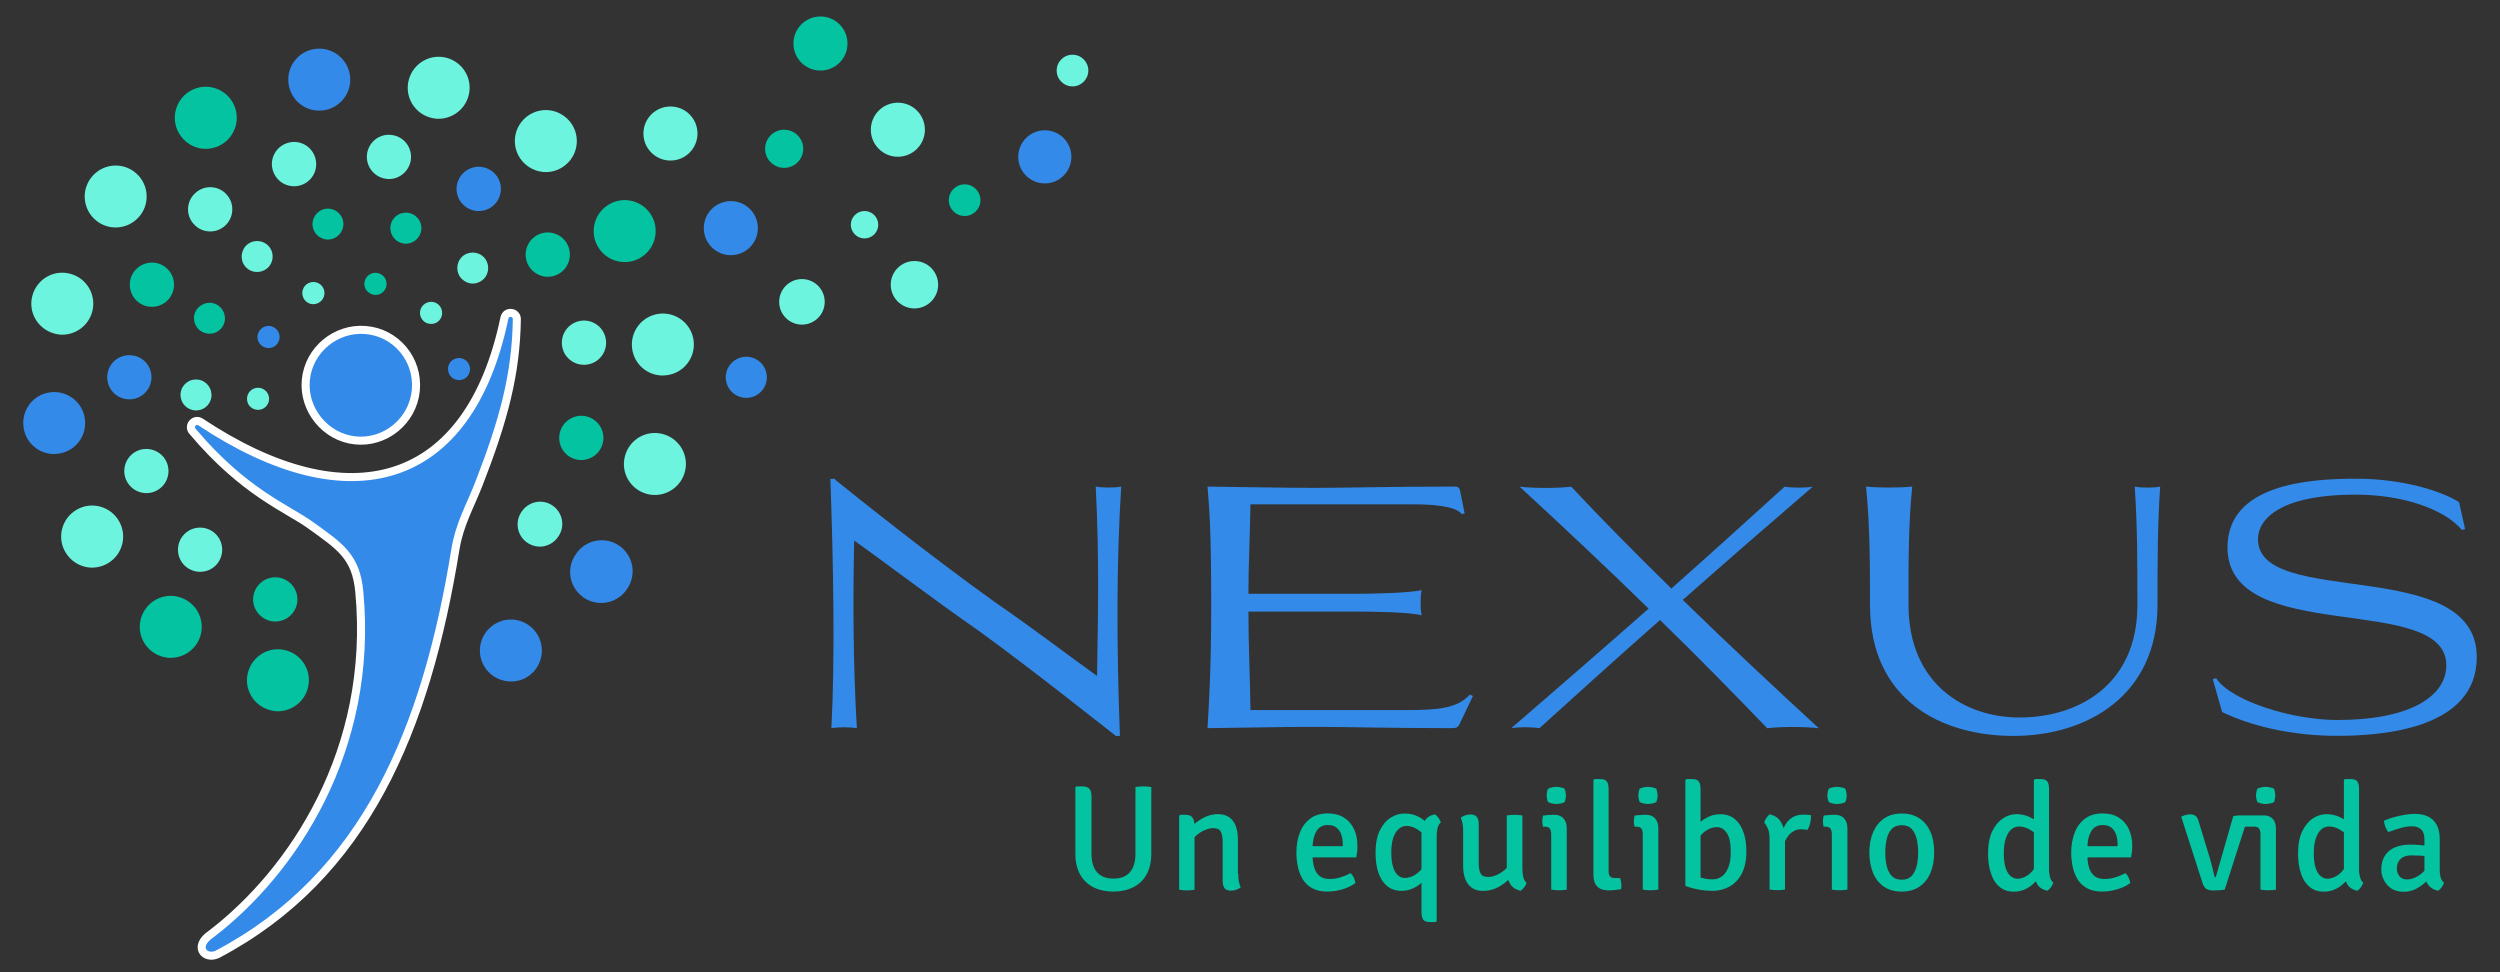 <svg xmlns="http://www.w3.org/2000/svg" xmlns:xlink="http://www.w3.org/1999/xlink" id="Capa_1" x="0px" y="0px" viewBox="0 0 270 105" style="enable-background:new 0 0 270 105;" xml:space="preserve"><rect x="0" y="0" width="270" height="105" fill="#333333" stroke="none"/><style type="text/css">	.nex1{fill:#348AE8;}	.nex2{fill:#03C3A1;}	.nex3{fill:#6CF4DE;}	.nex4{fill:#348AE8;stroke:#FFFFFF;stroke-width:0.869;stroke-miterlimit:10;}</style><g>	<g>		<g>			<path class="nex1" d="M90.18,51.79c1.92,1.56,10.1,8.11,17.23,13.21c4.31,2.97,8.32,6.04,11.07,8c0.11-7.06,0.25-12.63-0.14-20.45    c0.72,0.14,2.03,0.14,2.75,0c-0.51,8.21-0.51,16.79-0.14,26.93h-0.43c-1.92-1.48-9.05-7.17-14.73-11.29    c-5.36-3.73-10.35-7.56-13.54-9.81c-0.14,6.66-0.11,13.32,0.29,20.27c-0.76-0.14-1.99-0.14-2.75,0    c0.4-7.42,0.22-17.91-0.11-26.93h0.51V51.79z"></path>			<path class="nex1" d="M157.67,52.92l0.51,2.53l-0.33,0.07c-0.58-0.87-3.22-1.05-5.07-1.05h-17.73c-0.04,3.18-0.22,6.48-0.22,9.66    h11.51c1.59,0,5.86-0.07,7.2-0.4c-0.11,0.51-0.11,0.91-0.11,1.38c0,0.43,0,0.8,0.11,1.34c-1.34-0.36-5.61-0.4-7.2-0.4h-11.51    c0,3.55,0.18,7.13,0.22,10.64h16.61c3.58,0,5.65-0.14,7.09-1.67l0.33,0.14l-1.38,2.9c-0.25,0.54-0.4,0.58-1.01,0.58    c-6.51,0-11.29-0.14-14.95-0.14c-3.44,0-7.89,0.11-11.33,0.14c0.14-2.42,0.4-6.12,0.4-13.21c0-8.76-0.22-10.5-0.4-12.88    c3.55,0.04,8.07,0.14,11.62,0.14c3.26,0,8.07-0.14,15.13-0.14C157.45,52.55,157.6,52.66,157.67,52.92z"></path>			<path class="nex1" d="M163.21,78.65c4.99-4.31,9.95-8.61,14.84-12.92c-4.52-4.42-9.23-8.83-13.93-13.17    c1.45,0.18,4.16,0.18,5.57,0c3.33,3.55,6.98,7.24,10.82,11c4.13-3.66,8.21-7.35,12.23-11c0.8,0.14,2.17,0.14,3.04,0    c-4.71,4.05-9.41,8.14-14.04,12.23c4.74,4.63,9.74,9.3,14.69,13.86c-1.45-0.18-4.16-0.18-5.57,0    c-3.62-3.76-7.49-7.71-11.58-11.69c-4.42,3.91-8.76,7.82-13.03,11.69C165.45,78.5,164,78.5,163.21,78.65z"></path>			<path class="nex1" d="M233.3,52.55c-0.29,4.2-0.29,8.5-0.29,12.78c0,9.81-7.64,14.15-15.56,14.15c-7.75,0-15.49-3.84-15.49-14.15    c0-4.23,0-8.58-0.43-12.78c1.27,0.14,3.73,0.14,4.99,0c-0.43,4.2-0.4,8.54-0.4,12.78c0,8.5,6.04,12.16,11.98,12.16    c6.26,0,12.74-3.44,12.74-12.16c0-4.27,0-8.58-0.29-12.78C231.2,52.7,232.62,52.7,233.3,52.55z"></path>			<path class="nex1" d="M266.23,57.15l-0.36,0.07c-1.95-2.32-6.55-3.8-11.44-3.8c-8.36,0-10.57,2.75-10.57,4.81    c0,7.53,23.63,1.67,23.63,12.74c0,7.67-9.95,8.5-15.05,8.5c-5.1,0-9.45-1.12-12.45-2.57l-1.01-3.55l0.36-0.11    c1.52,2.39,8.07,4.52,13.1,4.52c7.78,0,11.76-2.53,11.76-5.9c0-8-23.63-1.99-23.63-12.74c0-6.8,8.72-7.42,13.86-7.42    c5.1,0,9.26,1.34,11.15,2.53L266.23,57.15z"></path>		</g>		<g>			<g>				<path class="nex2" d="M124.34,92.19c0,0.89-0.17,1.64-0.51,2.25c-0.34,0.61-0.81,1.07-1.43,1.38c-0.61,0.31-1.34,0.47-2.17,0.47     c-0.82,0-1.54-0.16-2.15-0.47c-0.61-0.31-1.09-0.77-1.43-1.38c-0.34-0.61-0.51-1.36-0.51-2.25v-7.16l0.1-0.1h0.67     c0.35,0,0.6,0.09,0.75,0.26c0.15,0.18,0.22,0.45,0.22,0.83v6.16c0,0.89,0.2,1.57,0.6,2.02c0.4,0.46,0.99,0.69,1.77,0.69     c0.78,0,1.38-0.23,1.78-0.69c0.4-0.46,0.6-1.13,0.6-2.02V85c0.12-0.02,0.26-0.04,0.41-0.05c0.15-0.01,0.29-0.02,0.42-0.02     c0.13,0,0.28,0,0.44,0.02c0.16,0.01,0.31,0.03,0.44,0.05V92.19z"></path>				<path class="nex2" d="M128.07,88c0.35,0,0.6,0.11,0.73,0.32c0.14,0.21,0.21,0.5,0.21,0.88v6.89c-0.11,0.02-0.24,0.04-0.38,0.05     c-0.14,0.01-0.29,0.02-0.44,0.02c-0.15,0-0.3-0.01-0.45-0.02s-0.28-0.03-0.39-0.05v-7.98l0.1-0.11H128.07z M133.73,94.37     c0,0.28,0.02,0.55,0.06,0.8c0.04,0.25,0.11,0.47,0.21,0.66c-0.12,0.1-0.28,0.19-0.47,0.26c-0.19,0.07-0.38,0.1-0.59,0.1     c-0.32,0-0.55-0.09-0.69-0.27c-0.13-0.18-0.2-0.44-0.2-0.79v-4.13c0-0.55-0.07-0.94-0.21-1.19c-0.14-0.25-0.41-0.37-0.81-0.37     c-0.27,0-0.56,0.07-0.88,0.2c-0.32,0.13-0.62,0.31-0.9,0.55c-0.28,0.24-0.51,0.52-0.68,0.84v-1.61     c0.36-0.42,0.81-0.77,1.33-1.06c0.52-0.29,1.08-0.43,1.66-0.43c0.5,0,0.91,0.12,1.22,0.35c0.31,0.23,0.55,0.55,0.69,0.95     c0.15,0.4,0.22,0.85,0.22,1.35V94.37z"></path>				<path class="nex2" d="M141.07,92.61v-1.22h3.95v-0.21c0-0.38-0.05-0.73-0.16-1.04c-0.11-0.32-0.28-0.57-0.52-0.76     c-0.23-0.19-0.55-0.28-0.94-0.28c-0.55,0-0.97,0.23-1.24,0.7c-0.28,0.47-0.41,1.11-0.41,1.92v0.51c0,0.51,0.05,0.97,0.16,1.37     c0.11,0.41,0.29,0.73,0.56,0.97c0.27,0.24,0.65,0.36,1.14,0.36c0.41,0,0.81-0.06,1.18-0.18c0.38-0.12,0.74-0.27,1.08-0.45     c0.14,0.14,0.26,0.3,0.35,0.51c0.09,0.2,0.15,0.39,0.17,0.56c-0.38,0.28-0.85,0.5-1.38,0.67c-0.54,0.16-1.09,0.25-1.66,0.25     c-0.64,0-1.18-0.12-1.61-0.35c-0.43-0.23-0.77-0.54-1.02-0.94c-0.25-0.4-0.43-0.84-0.54-1.35c-0.11-0.5-0.17-1.03-0.17-1.57     c0-0.81,0.13-1.53,0.38-2.17c0.25-0.64,0.63-1.14,1.13-1.51c0.5-0.37,1.13-0.55,1.87-0.55c0.7,0,1.29,0.15,1.77,0.46     c0.48,0.31,0.84,0.72,1.08,1.25c0.24,0.52,0.36,1.1,0.36,1.75c0,0.26-0.01,0.48-0.03,0.67c-0.02,0.19-0.05,0.39-0.09,0.62     H141.07z"></path>				<path class="nex2" d="M148.56,92.09c0-0.96,0.15-1.76,0.45-2.38c0.3-0.62,0.69-1.09,1.17-1.39c0.48-0.31,0.97-0.46,1.48-0.46     c0.47,0,0.88,0.07,1.23,0.21c0.35,0.14,0.64,0.31,0.89,0.52c0.25,0.21,0.46,0.43,0.65,0.66l-0.23,1.45     c-0.28-0.44-0.63-0.8-1.05-1.08c-0.42-0.28-0.83-0.42-1.23-0.42c-0.31,0-0.59,0.1-0.84,0.31c-0.25,0.21-0.45,0.53-0.6,0.95     c-0.15,0.43-0.22,0.97-0.22,1.64c0,0.64,0.07,1.16,0.2,1.56c0.13,0.4,0.31,0.7,0.53,0.88c0.22,0.18,0.46,0.28,0.71,0.28     c0.44,0,0.86-0.14,1.25-0.42c0.4-0.28,0.71-0.64,0.93-1.08l0.25,1.31c-0.15,0.24-0.35,0.49-0.63,0.73     c-0.27,0.25-0.59,0.45-0.95,0.61c-0.37,0.16-0.76,0.24-1.19,0.24c-0.62,0-1.14-0.17-1.56-0.52c-0.42-0.35-0.73-0.83-0.94-1.45     C148.66,93.63,148.56,92.91,148.56,92.09z M153.51,90.08c0-0.51,0.11-0.97,0.33-1.37c0.22-0.4,0.6-0.66,1.13-0.76     c0.14,0.08,0.26,0.21,0.39,0.38c0.12,0.17,0.2,0.34,0.25,0.49c-0.18,0.15-0.3,0.37-0.36,0.64c-0.06,0.28-0.09,0.57-0.09,0.89     v9.12l-0.11,0.11h-0.63c-0.35,0-0.59-0.09-0.71-0.26c-0.13-0.17-0.19-0.44-0.19-0.81V90.08z"></path>				<path class="nex2" d="M158.02,89.78c0-0.28-0.02-0.55-0.06-0.8c-0.04-0.25-0.11-0.47-0.2-0.66c0.12-0.1,0.28-0.19,0.47-0.26     c0.19-0.07,0.38-0.1,0.58-0.1c0.32,0,0.55,0.09,0.69,0.27s0.2,0.44,0.2,0.79v4.14c0,0.54,0.07,0.94,0.21,1.18     c0.14,0.25,0.4,0.37,0.8,0.37c0.28,0,0.57-0.06,0.88-0.19c0.31-0.13,0.61-0.31,0.9-0.56c0.28-0.24,0.51-0.52,0.69-0.84v1.6     c-0.36,0.42-0.8,0.78-1.33,1.07c-0.53,0.29-1.09,0.43-1.68,0.43c-0.5,0-0.91-0.12-1.23-0.35c-0.32-0.24-0.55-0.55-0.7-0.96     c-0.15-0.4-0.22-0.85-0.22-1.35V89.78z M164.42,93.81c0,0.32,0.03,0.62,0.09,0.89c0.06,0.27,0.18,0.49,0.36,0.64     c-0.04,0.16-0.13,0.32-0.25,0.48c-0.12,0.16-0.25,0.29-0.39,0.38c-0.53-0.11-0.91-0.36-1.15-0.77c-0.24-0.4-0.35-0.86-0.35-1.38     v-5.98c0.11-0.02,0.24-0.04,0.39-0.05c0.15-0.01,0.29-0.02,0.45-0.02c0.15,0,0.3,0.01,0.45,0.02c0.15,0.01,0.28,0.03,0.4,0.05     V93.81z"></path>				<path class="nex2" d="M169.21,96.08c-0.11,0.02-0.24,0.04-0.39,0.05c-0.14,0.01-0.29,0.02-0.44,0.02c-0.15,0-0.3-0.01-0.45-0.02     s-0.28-0.03-0.4-0.05v-5.95c0-0.29-0.05-0.5-0.15-0.64c-0.1-0.14-0.28-0.21-0.55-0.21h-0.19c-0.05-0.2-0.07-0.4-0.07-0.59     c0-0.1,0-0.2,0.02-0.3c0.01-0.1,0.03-0.2,0.06-0.31c0.21-0.03,0.4-0.05,0.58-0.06c0.18-0.01,0.33-0.02,0.45-0.02h0.21     c0.41,0,0.73,0.13,0.97,0.39c0.23,0.26,0.35,0.61,0.35,1.05V96.08z M167.04,85.91c0-0.12,0.01-0.24,0.04-0.38     c0.02-0.13,0.06-0.25,0.11-0.35c0.1-0.05,0.23-0.1,0.4-0.14c0.17-0.04,0.33-0.06,0.49-0.06c0.15,0,0.32,0.02,0.49,0.06     c0.18,0.04,0.31,0.08,0.4,0.14c0.05,0.1,0.08,0.22,0.11,0.36c0.02,0.14,0.04,0.26,0.04,0.37s-0.01,0.24-0.04,0.37     c-0.02,0.14-0.06,0.25-0.11,0.35c-0.08,0.05-0.21,0.1-0.39,0.14c-0.18,0.04-0.35,0.06-0.5,0.06c-0.16,0-0.32-0.02-0.49-0.06     c-0.17-0.04-0.31-0.09-0.4-0.15c-0.05-0.1-0.09-0.21-0.11-0.35C167.05,86.15,167.04,86.02,167.04,85.91z"></path>				<path class="nex2" d="M174.97,94.82c0.04,0.12,0.08,0.25,0.1,0.4c0.02,0.15,0.04,0.29,0.04,0.45c0,0.06,0,0.12-0.01,0.19     c0,0.07-0.02,0.13-0.03,0.18c-0.18,0.03-0.4,0.05-0.66,0.08c-0.26,0.03-0.5,0.04-0.72,0.04c-0.52,0-0.92-0.14-1.19-0.42     c-0.27-0.28-0.41-0.7-0.41-1.25V84.25l0.11-0.11h0.63c0.35,0,0.59,0.08,0.71,0.26c0.12,0.17,0.19,0.44,0.19,0.82v8.89     c0,0.24,0.05,0.42,0.16,0.54c0.11,0.12,0.27,0.18,0.48,0.18H174.97z"></path>				<path class="nex2" d="M179.1,96.08c-0.11,0.02-0.24,0.04-0.39,0.05c-0.14,0.01-0.29,0.02-0.44,0.02c-0.15,0-0.3-0.01-0.45-0.02     s-0.28-0.03-0.4-0.05v-5.95c0-0.29-0.05-0.5-0.15-0.64c-0.1-0.14-0.28-0.21-0.55-0.21h-0.19c-0.05-0.2-0.07-0.4-0.07-0.59     c0-0.1,0-0.2,0.02-0.3c0.01-0.1,0.03-0.2,0.06-0.31c0.21-0.03,0.4-0.05,0.58-0.06c0.18-0.01,0.33-0.02,0.45-0.02h0.21     c0.41,0,0.73,0.13,0.97,0.39c0.23,0.26,0.35,0.61,0.35,1.05V96.08z M176.94,85.91c0-0.12,0.01-0.24,0.04-0.38     c0.02-0.13,0.06-0.25,0.11-0.35c0.1-0.05,0.23-0.1,0.4-0.14c0.17-0.04,0.33-0.06,0.49-0.06c0.15,0,0.32,0.02,0.49,0.06     c0.18,0.04,0.31,0.08,0.4,0.14c0.05,0.1,0.08,0.22,0.11,0.36c0.02,0.14,0.04,0.26,0.04,0.37s-0.01,0.24-0.04,0.37     c-0.02,0.14-0.06,0.25-0.11,0.35c-0.08,0.05-0.21,0.1-0.39,0.14c-0.18,0.04-0.35,0.06-0.5,0.06c-0.16,0-0.32-0.02-0.49-0.06     c-0.17-0.04-0.31-0.09-0.4-0.15c-0.05-0.1-0.09-0.21-0.11-0.35C176.95,86.15,176.94,86.02,176.94,85.91z"></path>				<path class="nex2" d="M183.65,95.67h-1.63V84.25l0.1-0.11h0.63c0.35,0,0.59,0.08,0.72,0.26c0.13,0.17,0.19,0.44,0.19,0.82V95.67z      M188.61,91.97c0,0.95-0.17,1.73-0.49,2.36c-0.33,0.63-0.77,1.1-1.32,1.41c-0.55,0.31-1.16,0.47-1.83,0.47     c-0.52,0-1.03-0.05-1.52-0.14c-0.5-0.09-0.97-0.22-1.42-0.39l0.82-1.29c0.34,0.2,0.67,0.35,1.01,0.44s0.71,0.14,1.13,0.14     c0.37,0,0.7-0.11,0.99-0.33c0.29-0.22,0.52-0.55,0.69-0.99s0.25-0.99,0.25-1.65c0-0.94-0.14-1.62-0.43-2.04     c-0.29-0.42-0.64-0.63-1.06-0.63c-0.4,0-0.79,0.12-1.18,0.38c-0.38,0.26-0.69,0.59-0.92,1.01l-0.24-1.37     c0.16-0.21,0.37-0.42,0.63-0.64c0.26-0.22,0.57-0.4,0.92-0.55c0.35-0.15,0.74-0.22,1.17-0.22c0.62,0,1.14,0.17,1.55,0.52     c0.41,0.34,0.73,0.82,0.94,1.43C188.51,90.49,188.61,91.18,188.61,91.97z"></path>				<path class="nex2" d="M190.53,88.84c0.04-0.15,0.12-0.32,0.23-0.49c0.12-0.18,0.24-0.31,0.37-0.4c0.54,0.12,0.94,0.39,1.2,0.81     c0.26,0.42,0.41,0.96,0.45,1.6v5.71c-0.11,0.02-0.23,0.04-0.38,0.05s-0.29,0.02-0.45,0.02c-0.15,0-0.3-0.01-0.45-0.02     c-0.15-0.01-0.28-0.03-0.39-0.05v-5.57c0-0.43-0.07-0.79-0.2-1.06C190.8,89.18,190.67,88.97,190.53,88.84z M195.6,88.05     c0,0.23-0.03,0.49-0.09,0.79c-0.06,0.3-0.17,0.56-0.31,0.8c-0.1-0.03-0.21-0.05-0.32-0.06c-0.11-0.01-0.22-0.02-0.33-0.02     c-0.31,0-0.58,0.06-0.81,0.19c-0.23,0.13-0.43,0.29-0.59,0.5c-0.16,0.21-0.3,0.43-0.41,0.67c-0.11,0.24-0.2,0.48-0.27,0.72     l-0.24-0.31c0.01-0.38,0.06-0.77,0.15-1.16c0.09-0.39,0.24-0.75,0.43-1.09c0.19-0.33,0.45-0.6,0.77-0.8     c0.32-0.2,0.71-0.3,1.18-0.3c0.15,0,0.29,0.01,0.43,0.02C195.31,87.99,195.45,88.02,195.6,88.05z"></path>				<path class="nex2" d="M199.52,96.08c-0.11,0.02-0.24,0.04-0.39,0.05c-0.14,0.01-0.29,0.02-0.44,0.02c-0.15,0-0.3-0.01-0.45-0.02     s-0.28-0.03-0.4-0.05v-5.95c0-0.29-0.05-0.5-0.15-0.64c-0.1-0.14-0.28-0.21-0.55-0.21h-0.19c-0.05-0.2-0.07-0.4-0.07-0.59     c0-0.1,0-0.2,0.02-0.3c0.01-0.1,0.03-0.2,0.06-0.31c0.21-0.03,0.4-0.05,0.58-0.06c0.18-0.01,0.33-0.02,0.45-0.02h0.21     c0.41,0,0.73,0.13,0.97,0.39c0.23,0.26,0.35,0.61,0.35,1.05V96.08z M197.36,85.91c0-0.12,0.01-0.24,0.04-0.38     c0.02-0.13,0.06-0.25,0.11-0.35c0.1-0.05,0.23-0.1,0.4-0.14c0.17-0.04,0.33-0.06,0.49-0.06c0.15,0,0.32,0.02,0.49,0.06     c0.18,0.04,0.31,0.08,0.4,0.14c0.05,0.1,0.08,0.22,0.11,0.36c0.02,0.14,0.04,0.26,0.04,0.37s-0.01,0.24-0.04,0.37     c-0.02,0.14-0.06,0.25-0.11,0.35c-0.08,0.05-0.21,0.1-0.39,0.14c-0.18,0.04-0.35,0.06-0.5,0.06c-0.16,0-0.32-0.02-0.49-0.06     c-0.17-0.04-0.31-0.09-0.4-0.15c-0.05-0.1-0.09-0.21-0.11-0.35C197.37,86.15,197.36,86.02,197.36,85.91z"></path>				<path class="nex2" d="M208.89,92.07c0,0.83-0.13,1.56-0.4,2.19c-0.27,0.64-0.66,1.13-1.18,1.49c-0.52,0.36-1.16,0.54-1.93,0.54     s-1.41-0.18-1.93-0.54c-0.52-0.36-0.91-0.86-1.17-1.5c-0.26-0.64-0.39-1.36-0.39-2.18c0-0.82,0.13-1.55,0.4-2.18     s0.66-1.13,1.18-1.49c0.52-0.36,1.16-0.54,1.92-0.54c0.77,0,1.42,0.18,1.94,0.54c0.52,0.36,0.91,0.86,1.18,1.49     S208.89,91.25,208.89,92.07z M203.61,92.07c0,0.5,0.05,0.98,0.15,1.43c0.1,0.45,0.28,0.81,0.54,1.09     c0.26,0.28,0.62,0.42,1.09,0.42c0.46,0,0.82-0.14,1.08-0.42c0.25-0.28,0.43-0.64,0.54-1.09c0.1-0.45,0.15-0.92,0.15-1.43     s-0.05-0.98-0.15-1.43c-0.1-0.45-0.28-0.81-0.54-1.1c-0.25-0.28-0.61-0.42-1.08-0.42c-0.47,0-0.83,0.14-1.09,0.42     c-0.26,0.28-0.44,0.65-0.54,1.1C203.66,91.09,203.61,91.57,203.61,92.07z"></path>				<path class="nex2" d="M214.71,92.17c0-0.96,0.15-1.76,0.45-2.39c0.3-0.63,0.69-1.09,1.16-1.4s0.97-0.45,1.48-0.45     c0.52,0,0.99,0.11,1.43,0.32c0.43,0.21,0.84,0.45,1.22,0.73l-0.19,1.33c-0.31-0.24-0.66-0.48-1.04-0.71     c-0.38-0.23-0.78-0.34-1.18-0.34c-0.3,0-0.58,0.11-0.82,0.32c-0.25,0.21-0.44,0.53-0.59,0.96s-0.22,0.98-0.22,1.64     c0,0.64,0.07,1.16,0.2,1.56s0.31,0.69,0.54,0.88c0.22,0.18,0.46,0.28,0.72,0.28c0.28,0,0.56-0.07,0.86-0.22     c0.3-0.15,0.57-0.38,0.83-0.69c0.25-0.31,0.45-0.7,0.59-1.18l0.34,1.24c-0.1,0.36-0.29,0.71-0.57,1.06     c-0.28,0.34-0.63,0.63-1.04,0.85c-0.41,0.22-0.87,0.34-1.39,0.34c-0.61,0-1.13-0.17-1.54-0.52c-0.42-0.35-0.73-0.83-0.93-1.45     C214.81,93.7,214.71,92.98,214.71,92.17z M221.29,93.8c0,0.31,0.03,0.61,0.1,0.88c0.06,0.28,0.18,0.49,0.36,0.65     c-0.04,0.15-0.12,0.31-0.24,0.48c-0.12,0.17-0.25,0.3-0.39,0.39c-0.53-0.11-0.91-0.36-1.13-0.76c-0.22-0.4-0.33-0.86-0.33-1.38     v-9.81l0.11-0.11h0.63c0.35,0,0.58,0.08,0.71,0.26c0.12,0.17,0.19,0.44,0.19,0.82V93.8z"></path>				<path class="nex2" d="M224.75,92.61v-1.22h3.95v-0.21c0-0.38-0.05-0.73-0.16-1.04c-0.11-0.32-0.28-0.57-0.52-0.76     c-0.23-0.19-0.55-0.28-0.94-0.28c-0.55,0-0.97,0.23-1.24,0.7c-0.28,0.47-0.41,1.11-0.41,1.92v0.51c0,0.51,0.05,0.97,0.16,1.37     c0.11,0.41,0.29,0.73,0.56,0.97c0.27,0.24,0.65,0.36,1.14,0.36c0.41,0,0.81-0.06,1.18-0.18c0.38-0.12,0.74-0.27,1.08-0.45     c0.14,0.14,0.26,0.3,0.35,0.51c0.09,0.2,0.15,0.39,0.17,0.56c-0.38,0.28-0.85,0.5-1.38,0.67c-0.54,0.16-1.09,0.25-1.66,0.25     c-0.64,0-1.18-0.12-1.61-0.35c-0.43-0.23-0.77-0.54-1.02-0.94c-0.25-0.4-0.43-0.84-0.54-1.35c-0.11-0.5-0.17-1.03-0.17-1.57     c0-0.81,0.13-1.53,0.38-2.17c0.25-0.64,0.63-1.14,1.13-1.51c0.5-0.37,1.13-0.55,1.87-0.55c0.7,0,1.29,0.15,1.77,0.46     c0.48,0.31,0.84,0.72,1.08,1.25c0.24,0.52,0.36,1.1,0.36,1.75c0,0.26-0.01,0.48-0.03,0.67c-0.02,0.19-0.05,0.39-0.09,0.62     H224.75z"></path>				<path class="nex2" d="M245.82,96.08c-0.12,0.02-0.25,0.04-0.4,0.05c-0.15,0.01-0.29,0.02-0.44,0.02c-0.15,0-0.3-0.01-0.45-0.02     s-0.28-0.03-0.4-0.05v-5.95c0-0.29-0.05-0.5-0.15-0.64c-0.1-0.14-0.28-0.21-0.55-0.21h-0.98l-2.18,6.8     c-0.19,0.03-0.39,0.06-0.61,0.07c-0.22,0.01-0.42,0.02-0.62,0.02c-0.33,0-0.58-0.06-0.76-0.17c-0.18-0.11-0.33-0.37-0.45-0.77     l-2.26-7.03c0.19-0.09,0.36-0.15,0.52-0.19c0.16-0.04,0.31-0.06,0.45-0.06c0.23,0,0.42,0.05,0.57,0.16     c0.15,0.11,0.26,0.29,0.33,0.56l1.09,3.57c0.09,0.27,0.17,0.55,0.25,0.86c0.08,0.31,0.15,0.59,0.22,0.86     c0.07,0.27,0.12,0.48,0.15,0.65c0.03,0.09,0.08,0.13,0.15,0.13l1.89-6.59c0.11-0.03,0.25-0.06,0.4-0.07     c0.15-0.01,0.28-0.02,0.4-0.02h2.52c0.39,0,0.71,0.13,0.94,0.37c0.23,0.25,0.35,0.59,0.35,1.03V96.08z M243.65,85.91     c0-0.12,0.01-0.24,0.04-0.38c0.03-0.13,0.06-0.25,0.11-0.35c0.1-0.05,0.23-0.1,0.4-0.14c0.17-0.04,0.33-0.06,0.49-0.06     c0.15,0,0.32,0.02,0.49,0.06c0.18,0.04,0.31,0.08,0.41,0.14c0.04,0.1,0.08,0.22,0.1,0.36c0.02,0.14,0.04,0.26,0.04,0.37     s-0.01,0.24-0.04,0.37c-0.02,0.14-0.06,0.25-0.1,0.35c-0.08,0.05-0.21,0.1-0.4,0.14c-0.18,0.04-0.35,0.06-0.5,0.06     c-0.16,0-0.32-0.02-0.49-0.06c-0.17-0.04-0.31-0.09-0.4-0.15c-0.04-0.1-0.08-0.21-0.11-0.35     C243.66,86.15,243.65,86.02,243.65,85.91z"></path>				<path class="nex2" d="M248.19,92.17c0-0.96,0.15-1.76,0.45-2.39c0.3-0.63,0.69-1.09,1.16-1.4s0.97-0.45,1.48-0.45     c0.52,0,0.99,0.11,1.43,0.32c0.43,0.21,0.84,0.45,1.22,0.73l-0.19,1.33c-0.31-0.24-0.66-0.48-1.04-0.71     c-0.38-0.23-0.78-0.34-1.18-0.34c-0.3,0-0.58,0.11-0.82,0.32c-0.25,0.21-0.44,0.53-0.59,0.96s-0.22,0.98-0.22,1.64     c0,0.64,0.07,1.16,0.2,1.56s0.31,0.69,0.54,0.88c0.22,0.18,0.46,0.28,0.72,0.28c0.28,0,0.56-0.07,0.86-0.22     c0.3-0.15,0.57-0.38,0.83-0.69c0.25-0.31,0.45-0.7,0.59-1.18l0.34,1.24c-0.1,0.36-0.29,0.71-0.57,1.06     c-0.28,0.34-0.63,0.63-1.04,0.85c-0.41,0.22-0.87,0.34-1.39,0.34c-0.61,0-1.13-0.17-1.54-0.52c-0.42-0.35-0.73-0.83-0.93-1.45     C248.29,93.7,248.19,92.98,248.19,92.17z M254.77,93.8c0,0.31,0.03,0.61,0.1,0.88c0.06,0.28,0.18,0.49,0.36,0.65     c-0.04,0.15-0.12,0.31-0.24,0.48c-0.12,0.17-0.25,0.3-0.39,0.39c-0.53-0.11-0.91-0.36-1.13-0.76c-0.22-0.4-0.33-0.86-0.33-1.38     v-9.81l0.11-0.11h0.63c0.35,0,0.58,0.08,0.71,0.26c0.12,0.17,0.19,0.44,0.19,0.82V93.8z"></path>				<path class="nex2" d="M257.18,93.91c0-0.62,0.14-1.13,0.41-1.53c0.27-0.4,0.64-0.69,1.11-0.88c0.47-0.19,1-0.28,1.59-0.28     c0.3,0,0.64,0.01,1.03,0.04c0.38,0.03,0.74,0.08,1.07,0.15v1.13c-0.29-0.07-0.61-0.11-0.97-0.13c-0.36-0.02-0.7-0.03-1.01-0.03     c-0.49,0-0.87,0.13-1.14,0.38c-0.27,0.25-0.41,0.6-0.41,1.03c0,0.33,0.09,0.61,0.28,0.84c0.19,0.23,0.46,0.35,0.82,0.35     c0.4,0,0.81-0.14,1.25-0.41c0.44-0.27,0.81-0.68,1.11-1.21l0.26,1.27c-0.2,0.23-0.44,0.47-0.72,0.73     c-0.29,0.26-0.62,0.48-0.99,0.67c-0.38,0.18-0.8,0.28-1.28,0.28c-0.54,0-0.98-0.12-1.34-0.36c-0.35-0.24-0.62-0.54-0.79-0.91     C257.26,94.66,257.18,94.29,257.18,93.91z M263.95,95.33c-0.04,0.15-0.12,0.31-0.24,0.48c-0.12,0.17-0.25,0.3-0.39,0.39     c-0.34-0.07-0.62-0.2-0.83-0.38c-0.21-0.18-0.37-0.4-0.47-0.66c-0.1-0.26-0.16-0.53-0.18-0.82v-3.66c0-0.51-0.12-0.87-0.35-1.1     c-0.23-0.22-0.56-0.34-0.98-0.34c-0.41,0-0.82,0.06-1.26,0.19s-0.87,0.27-1.3,0.43c-0.13-0.13-0.24-0.31-0.33-0.55     c-0.09-0.24-0.14-0.46-0.15-0.68c0.3-0.13,0.65-0.25,1.03-0.36c0.38-0.11,0.78-0.2,1.18-0.27c0.4-0.07,0.79-0.1,1.16-0.1     c0.54,0,1,0.1,1.4,0.29c0.39,0.2,0.7,0.49,0.92,0.89c0.22,0.4,0.33,0.91,0.33,1.53v3.33c0,0.3,0.03,0.57,0.09,0.8     C263.64,94.98,263.76,95.17,263.95,95.33z"></path>			</g>		</g>	</g>	<path class="nex3" d="M26.69,43.25L26.69,43.25L26.69,43.25c-0.1-0.66,0.35-1.26,1-1.36l0,0c0.66-0.1,1.26,0.36,1.36,1.01l0,0  c0.1,0.65-0.36,1.26-1.01,1.35l0,0c-0.09,0.01-0.17,0.02-0.26,0.01l0,0C27.23,44.22,26.77,43.82,26.69,43.25z"></path>	<path class="nex1" d="M48.4,40.03c-0.11-0.65,0.35-1.26,1-1.35l0,0c0.65-0.1,1.26,0.35,1.35,1l0,0c0.1,0.66-0.35,1.27-1,1.36l0,0  c-0.09,0.01-0.17,0.02-0.26,0.01l0,0C48.94,41.01,48.48,40.61,48.4,40.03z"></path>	<path class="nex1" d="M28.45,37.45c-0.59-0.3-0.82-1.03-0.5-1.61l0,0l0,0l0,0c0.3-0.59,1.03-0.82,1.61-0.5l0,0  c0.59,0.3,0.81,1.03,0.5,1.61l0,0c-0.22,0.43-0.68,0.68-1.15,0.64l0,0C28.75,37.58,28.59,37.53,28.45,37.45z"></path>	<path class="nex3" d="M45.7,34.63c-0.46-0.48-0.46-1.23,0.02-1.69l0,0c0.48-0.46,1.23-0.46,1.69,0.01l0,0  c0.46,0.48,0.46,1.23-0.01,1.7l0,0c-0.26,0.25-0.59,0.36-0.93,0.33l0,0C46.19,34.96,45.91,34.85,45.7,34.63z"></path>	<path class="nex3" d="M32.77,32.18c-0.29-0.59-0.05-1.31,0.54-1.6l0,0c0.6-0.29,1.31-0.06,1.61,0.54l0,0  c0.29,0.59,0.05,1.31-0.54,1.6l0,0c-0.2,0.1-0.41,0.14-0.62,0.13l0,0C33.34,32.82,32.97,32.58,32.77,32.18z"></path>	<path class="nex2" d="M40.35,31.83c-0.65-0.11-1.09-0.72-0.98-1.38l0,0c0.11-0.64,0.73-1.09,1.38-0.97l0,0  c0.65,0.11,1.1,0.72,0.98,1.38l0,0c-0.1,0.61-0.65,1.04-1.26,0.99l0,0C40.42,31.84,40.38,31.84,40.35,31.83z"></path>	<path class="nex3" d="M19.5,42.77L19.5,42.77L19.5,42.77c-0.07-0.93,0.64-1.73,1.56-1.78l0,0c0.92-0.07,1.72,0.63,1.77,1.56l0.01,0  c0.06,0.92-0.63,1.72-1.56,1.77l0,0c-0.09,0.01-0.16,0.01-0.24,0l0,0C20.23,44.26,19.56,43.61,19.5,42.77z"></path>	<path class="nex2" d="M21.95,35.9c-0.85-0.37-1.23-1.37-0.86-2.2l0,0c0.38-0.84,1.37-1.23,2.21-0.86l0,0  c0.84,0.38,1.23,1.37,0.85,2.21l0,0c-0.29,0.67-0.97,1.04-1.65,0.99l0,0C22.32,36.02,22.13,35.98,21.95,35.9z"></path>	<path class="nex3" d="M26.46,28.75c-0.57-0.72-0.45-1.78,0.27-2.36l0,0c0.72-0.57,1.78-0.45,2.35,0.27l0,0  c0.58,0.72,0.46,1.78-0.26,2.35l0,0c-0.35,0.27-0.77,0.39-1.17,0.36l0,0C27.2,29.34,26.77,29.13,26.46,28.75z"></path>	<path class="nex3" d="M49.89,30.14c-0.66-0.64-0.67-1.71-0.03-2.37l0,0c0.64-0.65,1.71-0.66,2.37-0.02l0,0  c0.65,0.65,0.66,1.71,0.02,2.37l0,0c-0.36,0.36-0.84,0.53-1.32,0.5l0,0C50.55,30.59,50.18,30.42,49.89,30.14z"></path>	<path class="nex2" d="M33.78,24.52c-0.17-0.91,0.42-1.79,1.33-1.96l0,0c0.9-0.17,1.78,0.43,1.95,1.33l0,0  c0.17,0.9-0.43,1.78-1.33,1.95l0,0c-0.15,0.03-0.29,0.04-0.43,0.03l0,0C34.57,25.81,33.93,25.28,33.78,24.52z"></path>	<path class="nex2" d="M43.35,26.24c-0.89-0.27-1.39-1.2-1.12-2.09l0,0c0.27-0.88,1.2-1.38,2.09-1.11l0,0  c0.89,0.27,1.39,1.2,1.12,2.09l0,0c-0.24,0.76-0.96,1.24-1.73,1.19l0,0C43.58,26.3,43.46,26.28,43.35,26.24z"></path>	<path class="nex2" d="M28.93,66.98C28.93,66.98,28.93,66.98,28.93,66.98L28.93,66.98c-1.25-0.45-1.9-1.81-1.45-3.05l0,0  c0.45-1.24,1.82-1.89,3.06-1.44l0,0c1.24,0.45,1.89,1.81,1.44,3.05l0,0c-0.37,1.04-1.38,1.66-2.43,1.58l0,0  C29.34,67.11,29.13,67.07,28.93,66.98z"></path>	<path class="nex3" d="M19.96,61.1L19.96,61.1L19.96,61.1c-0.95-0.9-0.99-2.42-0.08-3.38l0,0c0.9-0.95,2.42-0.99,3.38-0.08l0,0  c0.95,0.91,0.99,2.42,0.08,3.38l0,0c-0.51,0.54-1.22,0.78-1.9,0.73l0,0C20.9,61.71,20.38,61.49,19.96,61.1z"></path>	<path class="nex3" d="M56.83,58.53c-1.04-0.81-1.24-2.31-0.43-3.36l0,0.01c0.01-0.01,0.01-0.02,0.02-0.03l0,0  c0.01-0.01,0.01-0.02,0.02-0.03l0,0c0.81-1.05,2.31-1.25,3.35-0.44l0,0c1.05,0.81,1.25,2.31,0.44,3.36l0,0  c-0.01,0.01-0.02,0.03-0.03,0.04l0,0c-0.01,0.01-0.01,0.02-0.02,0.03l0,0l0,0l0,0c-0.51,0.65-1.29,0.98-2.06,0.92l0,0  C57.66,58.99,57.21,58.82,56.83,58.53z"></path>	<path class="nex3" d="M13.6,51.78c-0.5-1.23,0.09-2.62,1.3-3.12l0,0c1.22-0.49,2.62,0.09,3.12,1.31l0,0  c0.5,1.22-0.09,2.61-1.31,3.11l0,0c-0.36,0.15-0.72,0.2-1.08,0.17l0,0C14.76,53.19,13.96,52.64,13.6,51.78z"></path>	<path class="nex2" d="M62.22,49.62c-1.28-0.31-2.07-1.6-1.76-2.88l0,0c0.31-1.29,1.6-2.08,2.88-1.77l0,0  c1.29,0.32,2.08,1.61,1.76,2.89l0,0c-0.28,1.15-1.35,1.9-2.49,1.82l0,0C62.48,49.67,62.36,49.65,62.22,49.62z"></path>	<path class="nex1" d="M11.58,40.67c0.04-1.32,1.14-2.35,2.46-2.31l0,0c1.32,0.03,2.36,1.13,2.32,2.45l0,0  c-0.04,1.32-1.14,2.36-2.46,2.32l0,0c-0.04,0-0.07,0-0.1-0.01l0,0C12.53,43.04,11.55,41.97,11.58,40.67z"></path>	<path class="nex3" d="M60.72,37.44c-0.24-1.3,0.63-2.54,1.92-2.78l0,0c1.3-0.24,2.54,0.62,2.78,1.92l0,0l0,0l0,0  c0.24,1.3-0.62,2.54-1.92,2.78l0,0c-0.2,0.04-0.41,0.05-0.61,0.03l0,0C61.83,39.32,60.91,38.54,60.72,37.44z"></path>	<path class="nex2" d="M15.37,32.9c-1.19-0.57-1.68-2-1.12-3.19l0,0c0.58-1.18,2-1.69,3.19-1.12l0,0c1.19,0.58,1.69,2,1.12,3.19l0,0  c-0.43,0.92-1.38,1.42-2.32,1.35l0,0C15.94,33.11,15.65,33.04,15.37,32.9z"></path>	<path class="nex2" d="M57.19,28.85c-0.75-1.09-0.47-2.58,0.62-3.33l0,0c1.09-0.74,2.57-0.46,3.32,0.62l0,0  c0.74,1.09,0.47,2.58-0.62,3.33l0,0c-0.46,0.32-1,0.45-1.53,0.42l0,0C58.28,29.82,57.61,29.47,57.19,28.85z"></path>	<path class="nex3" d="M20.88,24.15c-0.86-1-0.74-2.51,0.28-3.36l0,0c1-0.86,2.51-0.74,3.36,0.27l0,0c0.86,1,0.73,2.52-0.27,3.37l0,0  c-0.5,0.42-1.12,0.61-1.73,0.56l0,0C21.91,24.95,21.31,24.66,20.88,24.15z"></path>	<path class="nex1" d="M50.44,22.43L50.44,22.43c-1.12-0.69-1.47-2.16-0.77-3.29l0,0c0.7-1.12,2.17-1.47,3.29-0.77l0,0  c1.13,0.69,1.47,2.17,0.78,3.29l0,0c-0.49,0.79-1.35,1.19-2.21,1.13l0,0C51.16,22.76,50.78,22.65,50.44,22.43z"></path>	<path class="nex3" d="M29.46,18.39c-0.37-1.26,0.35-2.59,1.63-2.96l0,0c1.26-0.38,2.59,0.35,2.96,1.62l0,0  c0.38,1.27-0.35,2.6-1.62,2.97l0,0c-0.28,0.08-0.57,0.11-0.85,0.09l0,0C30.61,20.04,29.75,19.38,29.46,18.39z"></path>	<path class="nex3" d="M41.7,19.31c-1.31-0.17-2.23-1.38-2.06-2.68l0,0c0.17-1.31,1.38-2.24,2.68-2.05l0,0  c1.31,0.17,2.23,1.37,2.05,2.68l0,0c-0.17,1.26-1.29,2.16-2.54,2.07l0,0C41.8,19.32,41.75,19.31,41.7,19.31z"></path>	<path class="nex2" d="M29.14,76.69c-1.79-0.49-2.84-2.33-2.35-4.1l0,0c0.49-1.79,2.33-2.84,4.1-2.35l0,0  c1.79,0.49,2.84,2.32,2.35,4.1l0,0c-0.42,1.57-1.91,2.58-3.47,2.47l0,0C29.56,76.79,29.34,76.75,29.14,76.69z"></path>	<path class="nex2" d="M16.4,70.35C16.4,70.35,16.4,70.35,16.4,70.35L16.4,70.35c-1.47-1.13-1.74-3.23-0.6-4.7l0,0  c1.12-1.46,3.23-1.73,4.69-0.59l0,0c1.46,1.12,1.73,3.23,0.6,4.69l0,0c-0.72,0.92-1.82,1.37-2.9,1.29l0,0  C17.57,70.99,16.94,70.76,16.4,70.35z"></path>	<path class="nex1" d="M52.27,71.92c-0.92-1.6-0.36-3.65,1.25-4.57l0,0c1.6-0.92,3.64-0.36,4.56,1.25l0,0  c0.92,1.6,0.36,3.65-1.24,4.57l0,0c-0.6,0.34-1.26,0.47-1.91,0.42l0,0C53.86,73.51,52.84,72.92,52.27,71.92z"></path>	<path class="nex3" d="M7.05,59.61c-0.93-1.6-0.36-3.65,1.24-4.57l0,0c1.6-0.92,3.65-0.36,4.57,1.25l0,0  c0.92,1.6,0.36,3.65-1.25,4.57l0,0c-0.6,0.34-1.26,0.48-1.9,0.44l0,0C8.64,61.21,7.62,60.61,7.05,59.61z"></path>	<path class="nex1" d="M62.88,64.42c-1.47-1.13-1.74-3.23-0.6-4.69l0,0c0.01-0.01,0.02-0.02,0.02-0.03l0,0  c0.01-0.02,0.02-0.03,0.03-0.05l0,0c1.13-1.46,3.23-1.74,4.69-0.61l0,0c1.46,1.13,1.74,3.23,0.61,4.69l0,0  c-0.01,0.02-0.02,0.03-0.03,0.05l0,0c-0.01,0.02-0.02,0.03-0.03,0.05l0,0c-0.72,0.92-1.82,1.36-2.89,1.28l0,0  C64.04,65.06,63.41,64.84,62.88,64.42z"></path>	<path class="nex1" d="M2.54,46.11C2.54,46.11,2.54,46.11,2.54,46.11L2.54,46.11c-0.24-1.83,1.05-3.51,2.88-3.74l0,0  c1.84-0.24,3.52,1.06,3.75,2.89l0,0c0.24,1.83-1.05,3.51-2.89,3.74l0,0c-0.22,0.03-0.45,0.04-0.67,0.03l0,0  C4.05,48.92,2.73,47.72,2.54,46.11z"></path>	<path class="nex3" d="M69.86,53.34c-1.79-0.48-2.85-2.31-2.36-4.1l0,0c0.48-1.79,2.32-2.85,4.1-2.36l0,0  c1.79,0.48,2.85,2.32,2.36,4.1l0,0c-0.42,1.57-1.91,2.58-3.47,2.47l0,0C70.27,53.44,70.07,53.4,69.86,53.34z"></path>	<path class="nex3" d="M5.86,36.02c-1.79-0.49-2.85-2.32-2.36-4.1l0,0c0.49-1.79,2.33-2.84,4.1-2.35l0,0  c1.79,0.48,2.84,2.32,2.36,4.1l0,0c-0.43,1.57-1.91,2.58-3.48,2.47l0,0C6.27,36.12,6.07,36.08,5.86,36.02z"></path>	<path class="nex3" d="M68.27,37.64c-0.24-1.83,1.05-3.51,2.89-3.75l0,0c1.83-0.24,3.51,1.05,3.75,2.88l0,0  c0.24,1.84-1.06,3.52-2.89,3.75l0,0c-0.22,0.03-0.45,0.04-0.67,0.03l0,0C69.78,40.44,68.47,39.25,68.27,37.64z"></path>	<path class="nex3" d="M10.45,23.87c-1.46-1.13-1.74-3.23-0.6-4.69l0,0c1.13-1.46,3.23-1.74,4.69-0.6l0,0  c1.46,1.13,1.73,3.23,0.6,4.69l0,0c-0.72,0.92-1.82,1.37-2.89,1.29l0,0C11.61,24.51,10.98,24.28,10.45,23.87z"></path>	<path class="nex2" d="M64.56,26.62c-0.92-1.6-0.36-3.64,1.24-4.56l0,0c1.6-0.93,3.64-0.37,4.57,1.23l0,0  c0.92,1.6,0.36,3.65-1.24,4.57l0,0c-0.6,0.35-1.26,0.48-1.91,0.43l0,0C66.15,28.22,65.14,27.63,64.56,26.62z"></path>	<path class="nex2" d="M19.32,14.38c-0.92-1.6-0.36-3.64,1.24-4.57l0,0c1.6-0.92,3.65-0.36,4.57,1.25l0,0  c0.92,1.6,0.36,3.64-1.24,4.57l0,0c-0.6,0.34-1.26,0.48-1.9,0.44l0,0C20.91,15.99,19.9,15.39,19.32,14.38z"></path>	<path class="nex3" d="M56.91,17.88c-1.47-1.13-1.74-3.23-0.61-4.69l0,0c1.13-1.46,3.23-1.74,4.69-0.6l0,0  c1.47,1.12,1.74,3.22,0.61,4.69l0,0c-0.72,0.93-1.82,1.38-2.91,1.3l0,0C58.08,18.52,57.45,18.3,56.91,17.88z"></path>	<path class="nex1" d="M31.16,9.03c-0.24-1.83,1.05-3.51,2.89-3.75l0,0c1.83-0.23,3.51,1.06,3.75,2.89l0,0  c0.24,1.83-1.06,3.51-2.89,3.75l0,0c-0.23,0.03-0.45,0.03-0.68,0.02l0,0C32.68,11.83,31.37,10.64,31.16,9.03z"></path>	<path class="nex3" d="M46.51,12.71c-1.79-0.48-2.84-2.32-2.36-4.1l0,0c0.49-1.79,2.32-2.85,4.1-2.36l0,0  c1.79,0.49,2.84,2.32,2.35,4.1l0,0c-0.42,1.57-1.91,2.58-3.47,2.47l0,0C46.93,12.8,46.72,12.77,46.51,12.71z"></path>	<g>		<circle class="nex1" cx="80.6" cy="40.75" r="2.22"></circle>	</g>	<g>		<g>			<circle class="nex1" cx="78.93" cy="24.64" r="2.92"></circle>		</g>	</g>	<g>		<circle class="nex3" cx="72.41" cy="14.42" r="2.92"></circle>	</g>	<g>		<circle class="nex2" cx="88.61" cy="4.7" r="2.92"></circle>	</g>	<g>		<circle class="nex3" cx="96.97" cy="14.01" r="2.92"></circle>	</g>	<g>		<circle class="nex2" cx="104.18" cy="21.62" r="1.71"></circle>	</g>	<g>		<circle class="nex3" cx="98.76" cy="30.75" r="2.56"></circle>	</g>	<g>		<circle class="nex3" cx="115.83" cy="7.62" r="1.71"></circle>	</g>	<g>		<g>			<circle class="nex1" cx="112.84" cy="16.94" r="2.87"></circle>		</g>	</g>	<g>		<circle class="nex3" cx="86.61" cy="32.6" r="2.46"></circle>	</g>	<g>		<circle class="nex2" cx="84.69" cy="16.07" r="2.06"></circle>	</g>	<g>		<circle class="nex3" cx="93.37" cy="24.27" r="1.48"></circle>	</g>	<g>		<g>			<path class="nex4" d="M54.48,34.33c-3.82,18.31-16.8,21.89-32.81,11.25c-0.65-0.43-1.39,0.4-0.89,0.99    c5.59,6.63,10.21,8.32,12.74,10.14c3.17,2.28,4.94,3.36,5.29,7.25C40.39,81,31.6,94.16,22.8,100.88    c-1.99,1.34-0.69,2.81,0.67,2.19c16.03-8.45,22.56-24.28,25.72-43.77c0.43-2.64,1.54-4.53,2.52-7.02    c2.71-6.96,4.02-11.89,4.11-17.81C55.82,33.66,54.65,33.53,54.48,34.33z"></path>			<path class="nex4" d="M44.91,42.16c-0.31,3.3-3.29,5.75-6.56,5.4c-3.21-0.34-5.63-3.31-5.32-6.53c0.31-3.23,3.21-5.65,6.45-5.39    C42.78,35.9,45.22,38.84,44.91,42.16z"></path>		</g>	</g></g></svg>